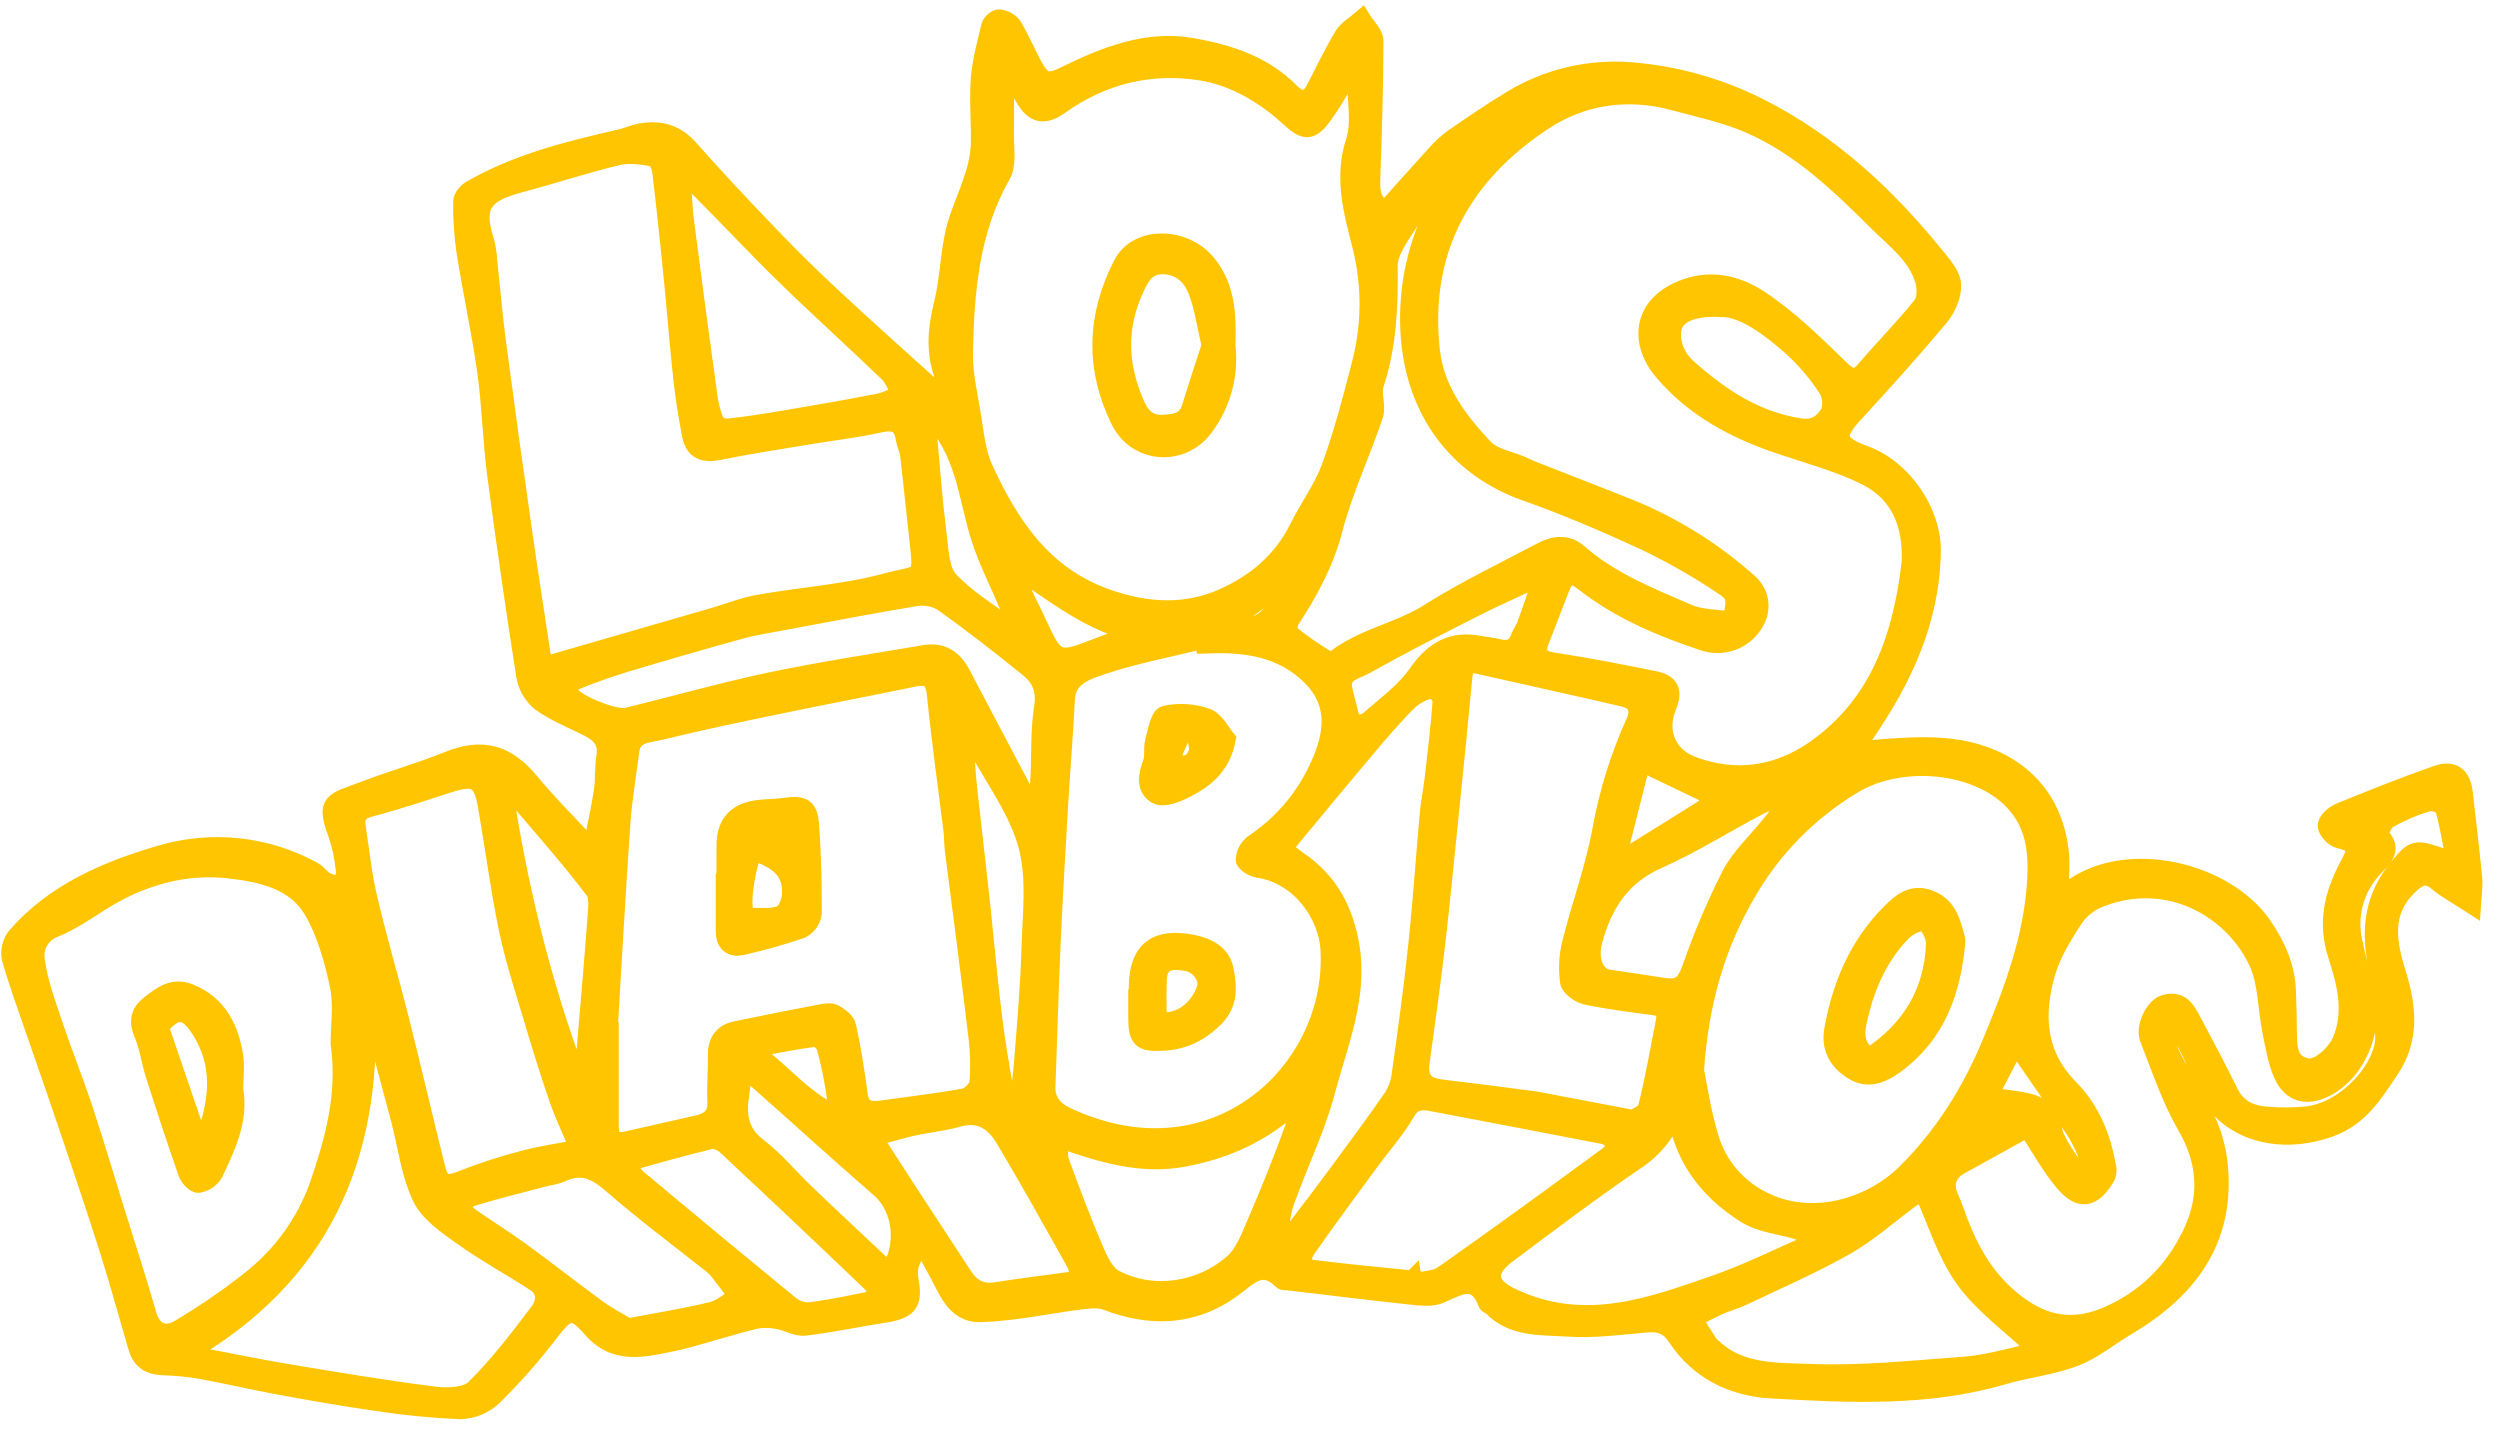 <svg width="133" height="76" viewBox="0 0 133 76" fill="none" xmlns="http://www.w3.org/2000/svg">
<path d="M131.488 48.099C130.736 47.609 130.17 47.316 129.696 46.917C129.116 46.428 128.714 46.577 128.209 47.04C126.644 48.473 126.996 50.167 127.516 51.846C128.059 53.599 128.215 55.292 127.129 56.898C126.288 58.142 125.538 59.417 123.934 59.993C121.823 60.749 119.463 60.496 117.99 58.841C117.309 58.085 117.056 56.951 116.586 56.006C116.308 55.439 115.985 54.901 115.682 54.351L115.191 54.495C115.274 55.026 115.233 55.613 115.459 56.076C116.061 57.314 116.851 58.465 117.419 59.714C117.77 60.507 117.979 61.353 118.04 62.215C118.33 66.053 116.347 68.653 113.138 70.548C112.21 71.096 111.356 71.816 110.364 72.196C109.16 72.657 107.826 72.789 106.577 73.156C102.518 74.348 98.364 74.129 94.233 73.897C92.2 73.783 90.379 72.912 89.221 71.141C88.809 70.514 88.332 70.329 87.616 70.386C86.219 70.505 84.806 70.705 83.418 70.609C82.03 70.512 80.487 70.662 79.374 69.49C79.31 69.424 79.163 69.405 79.138 69.335C78.558 67.788 77.63 68.39 76.614 68.842C76.156 69.042 75.533 68.957 74.996 68.9C72.831 68.67 70.672 68.4 68.511 68.145C68.414 68.133 68.282 68.158 68.228 68.105C67.1 67 66.411 67.916 65.522 68.551C63.467 70.032 61.214 70.108 58.863 69.205C58.465 69.05 57.951 69.108 57.51 69.163C55.733 69.384 53.965 69.783 52.184 69.838C50.762 69.883 50.395 68.504 49.819 67.514C49.592 67.123 49.395 66.714 49.152 66.249C48.404 66.816 48.241 67.429 48.378 68.165C48.593 69.335 48.291 69.677 47.074 69.866C45.653 70.082 44.244 70.393 42.821 70.558C42.369 70.611 41.882 70.291 41.4 70.212C40.998 70.127 40.583 70.122 40.179 70.197C38.998 70.486 37.836 70.858 36.663 71.176C36.108 71.327 35.545 71.448 34.981 71.553C33.682 71.791 32.505 71.846 31.488 70.671C30.471 69.496 30.135 69.692 29.222 70.885C28.306 72.086 27.303 73.223 26.222 74.286C25.762 74.721 25.155 74.975 24.515 75C22.987 74.938 21.463 74.788 19.952 74.552C18.243 74.312 16.544 74.008 14.847 73.698C13.435 73.437 12.036 73.105 10.623 72.85C9.957 72.742 9.285 72.679 8.611 72.661C7.944 72.63 7.517 72.334 7.333 71.716C6.838 70.038 6.38 68.349 5.856 66.678C5.232 64.685 4.563 62.71 3.896 60.723C3.229 58.735 2.543 56.766 1.855 54.788C1.42 53.516 0.95 52.254 0.589 50.961C0.553 50.764 0.56 50.561 0.608 50.366C0.656 50.171 0.745 49.987 0.869 49.827C2.901 47.484 5.715 46.294 8.578 45.463C9.916 45.069 11.323 44.945 12.711 45.097C14.101 45.25 15.444 45.675 16.66 46.349C16.905 46.481 17.066 46.764 17.313 46.889C17.561 47.014 17.893 47.123 18.086 47.029C18.28 46.934 18.399 46.562 18.369 46.334C18.305 45.648 18.162 44.971 17.941 44.318C17.298 42.606 17.769 42.677 19.271 42.101C20.773 41.525 22.345 41.083 23.839 40.476C25.627 39.751 26.932 40.085 28.19 41.61C29.089 42.702 30.098 43.707 31.064 44.745C31.211 44.843 31.37 44.923 31.538 44.983C31.731 43.981 31.944 43.053 32.087 42.116C32.182 41.496 32.132 40.856 32.228 40.236C32.352 39.444 31.948 39.012 31.304 38.687C30.45 38.254 29.539 37.897 28.772 37.349C28.339 36.992 28.052 36.495 27.962 35.949C27.403 32.385 26.887 28.815 26.416 25.239C26.176 23.408 26.139 21.552 25.882 19.725C25.582 17.588 25.109 15.473 24.776 13.342C24.654 12.472 24.597 11.594 24.608 10.716C24.608 10.508 24.854 10.221 25.062 10.1C27.541 8.671 30.291 7.997 33.057 7.364C33.338 7.299 33.602 7.175 33.883 7.107C34.959 6.861 35.874 7.033 36.653 7.913C38.093 9.537 39.585 11.126 41.089 12.685C42.128 13.765 43.198 14.817 44.3 15.84C46.011 17.431 47.754 18.99 49.492 20.555C49.598 20.649 49.78 20.666 50.072 20.772C50.114 20.422 50.249 20.109 50.168 19.865C49.749 18.62 49.871 17.42 50.184 16.165C50.497 14.911 50.511 13.616 50.795 12.367C51.013 11.403 51.471 10.491 51.775 9.533C51.974 8.98 52.098 8.405 52.144 7.821C52.188 6.627 52.055 5.423 52.144 4.231C52.214 3.273 52.48 2.324 52.704 1.379C52.743 1.219 53.025 0.979 53.161 1.002C53.297 1.016 53.428 1.058 53.548 1.122C53.668 1.187 53.773 1.275 53.858 1.379C54.276 2.084 54.597 2.84 54.983 3.558C55.472 4.427 55.797 4.461 56.696 4.017C58.809 2.978 61.03 2.096 63.423 2.521C65.317 2.857 67.208 3.448 68.627 4.898C69.152 5.436 69.616 5.44 69.98 4.737C70.475 3.792 70.927 2.829 71.474 1.918C71.686 1.565 72.11 1.332 72.44 1.045C72.67 1.423 73.1 1.801 73.1 2.179C73.1 4.595 73.016 7.012 72.935 9.429C72.912 10.113 72.887 10.763 73.697 11.209C74.576 10.226 75.464 9.223 76.368 8.237C76.652 7.909 76.972 7.613 77.323 7.354C78.361 6.64 79.401 5.924 80.486 5.276C82.358 4.153 84.547 3.64 86.737 3.809C89.107 3.995 91.416 4.637 93.531 5.699C97.33 7.609 100.334 10.408 102.951 13.635C103.324 14.094 103.805 14.631 103.832 15.147C103.861 15.713 103.55 16.409 103.165 16.87C101.71 18.612 100.185 20.299 98.646 21.972C97.542 23.17 97.633 23.638 99.193 24.207C101.213 24.94 102.775 27.23 102.752 29.309C102.707 33.009 101.205 36.177 99.131 39.159C98.955 39.412 98.756 39.652 98.372 40.157C99.004 40.013 99.361 39.883 99.725 39.856C102.166 39.667 104.636 39.465 106.838 40.826C108.446 41.819 109.299 43.35 109.544 45.172C109.643 45.895 109.56 46.644 109.56 47.526C109.785 47.467 110.005 47.387 110.215 47.288C113.211 45.107 118.39 46.387 120.356 49.234C121.129 50.368 121.593 51.451 121.647 52.756C121.678 53.542 121.688 54.328 121.697 55.116C121.707 55.904 121.811 56.613 122.726 56.8C123.36 56.93 124.282 56.067 124.575 55.379C125.246 53.801 124.807 52.246 124.342 50.795C123.798 49.094 124.148 47.641 124.898 46.184C125.264 45.483 125.691 44.901 124.457 44.637C124.183 44.578 123.804 44.176 123.802 43.928C123.8 43.681 124.177 43.343 124.465 43.224C126.174 42.524 127.891 41.838 129.634 41.228C130.506 40.924 130.949 41.281 131.055 42.203C131.229 43.694 131.403 45.183 131.55 46.676C131.598 47.074 131.53 47.445 131.488 48.099ZM101.669 29.908C101.752 27.922 101.113 26.242 99.29 25.324C97.861 24.606 96.276 24.19 94.745 23.67C92.329 22.864 90.151 21.711 88.49 19.755C87.22 18.259 87.33 16.343 89.393 15.453C90.957 14.774 92.395 15.154 93.582 15.929C95.144 16.951 96.501 18.297 97.848 19.6C98.416 20.152 98.723 20.296 99.272 19.651C100.251 18.501 101.327 17.429 102.261 16.25C102.502 15.946 102.501 15.319 102.379 14.907C101.979 13.559 100.832 12.734 99.885 11.783C97.842 9.752 95.758 7.753 93.064 6.585C91.796 6.039 90.41 5.742 89.064 5.38C86.609 4.714 84.205 5.055 82.144 6.404C77.723 9.299 75.522 13.359 76.103 18.663C76.335 20.762 77.569 22.384 78.957 23.858C79.422 24.352 80.288 24.483 80.973 24.782C81.12 24.846 81.259 24.927 81.408 24.984C83.157 25.671 84.91 26.348 86.654 27.043C88.987 27.991 91.135 29.328 93 30.994C93.297 31.243 93.496 31.587 93.562 31.964C93.628 32.342 93.556 32.73 93.359 33.062C93.105 33.538 92.681 33.906 92.168 34.098C91.655 34.29 91.088 34.291 90.574 34.103C88.361 33.36 86.221 32.461 84.361 31.024C83.54 30.393 83.304 30.469 82.962 31.382C82.62 32.294 82.256 33.188 81.914 34.095C81.657 34.779 81.86 35.098 82.654 35.217C84.452 35.486 86.238 35.841 88.02 36.2C88.84 36.364 89.018 36.786 88.693 37.568C88.127 38.93 88.693 40.234 90.007 40.731C92.358 41.617 94.6 41.251 96.562 39.883C100.022 37.455 101.213 33.829 101.669 29.908ZM53.88 4.189L53.441 4.269C53.441 5.213 53.458 6.158 53.441 7.103C53.423 7.844 53.603 8.72 53.271 9.304C51.581 12.273 51.326 15.504 51.261 18.771C51.239 19.821 51.481 20.883 51.661 21.93C51.835 22.943 51.908 24.009 52.329 24.933C53.71 27.939 55.467 30.637 58.892 31.841C61.005 32.581 63.092 32.71 65.136 31.782C66.852 31.002 68.242 29.821 69.092 28.098C69.63 27.007 70.388 26 70.799 24.87C71.449 23.087 71.934 21.239 72.409 19.391C72.957 17.312 72.966 15.132 72.435 13.049C71.975 11.232 71.468 9.459 72.096 7.524C72.429 6.489 72.156 5.27 72.156 4.134L71.656 3.802C71.574 4.074 71.471 4.339 71.348 4.595C71.073 5.089 70.773 5.569 70.448 6.033C69.748 7.018 69.45 7.02 68.594 6.232C67.268 5.011 65.665 4.076 63.929 3.789C61.223 3.343 58.637 3.978 56.362 5.601C55.523 6.194 54.995 6.05 54.498 5.174C54.303 4.837 54.085 4.516 53.88 4.189ZM28.888 35.456L37.973 32.829C38.771 32.597 39.552 32.279 40.368 32.136C42.633 31.735 44.963 31.588 47.168 30.991C49.028 30.488 49.13 30.93 48.887 28.791C48.713 27.266 48.568 25.739 48.388 24.216C48.353 23.909 48.195 23.614 48.15 23.306C48.011 22.484 47.57 22.346 46.77 22.52C45.514 22.796 44.23 22.943 42.96 23.155C41.414 23.413 39.867 23.642 38.321 23.961C37.453 24.15 36.947 23.971 36.786 23.157C36.593 22.174 36.436 21.184 36.326 20.19C36.133 18.478 36.007 16.76 35.835 15.048C35.642 13.051 35.429 11.056 35.19 9.062C35.159 8.803 34.932 8.388 34.743 8.356C34.121 8.25 33.44 8.152 32.843 8.297C31.08 8.726 29.352 9.295 27.597 9.763C25.608 10.294 25.194 11.001 25.811 12.917C25.881 13.19 25.925 13.469 25.94 13.75C26.102 15.245 26.224 16.743 26.423 18.232C26.88 21.686 27.356 25.137 27.854 28.585C28.184 30.896 28.553 33.201 28.888 35.456ZM32.348 54.871H32.416C32.416 56.541 32.416 58.209 32.416 59.878C32.416 60.502 32.63 60.849 33.34 60.687C34.588 60.4 35.838 60.117 37.09 59.838C37.762 59.689 38.166 59.371 38.132 58.612C38.095 57.796 38.17 56.976 38.16 56.156C38.151 55.466 38.42 54.986 39.127 54.833C40.656 54.512 42.191 54.211 43.728 53.918C43.942 53.877 44.224 53.843 44.391 53.941C44.655 54.098 44.994 54.34 45.048 54.599C45.301 55.783 45.5 56.983 45.653 58.189C45.748 58.933 46.132 59.154 46.834 59.054C48.322 58.843 49.819 58.676 51.295 58.404C51.603 58.347 52.036 57.92 52.069 57.631C52.139 56.784 52.12 55.931 52.011 55.088C51.624 51.789 51.177 48.495 50.762 45.198C50.717 44.854 50.733 44.505 50.69 44.163C50.395 41.77 50.05 39.382 49.815 36.982C49.731 36.139 49.449 35.86 48.608 36.038C46.32 36.512 44.023 36.944 41.737 37.419C39.527 37.876 37.318 38.33 35.13 38.868C34.515 39.019 33.637 38.989 33.516 39.932C33.351 41.205 33.129 42.477 33.04 43.756C32.781 47.467 32.578 51.171 32.356 54.871H32.348ZM64.069 34.265L64.001 34.018C62.184 34.467 60.328 34.815 58.565 35.41C57.782 35.677 56.748 35.996 56.686 37.184C56.59 39.097 56.431 41.005 56.319 42.916C56.174 45.391 56.029 47.864 55.919 50.341C55.809 52.819 55.747 55.311 55.65 57.796C55.619 58.551 56.025 59.052 56.661 59.368C57.207 59.633 57.773 59.854 58.355 60.031C65.418 62.247 71.112 56.59 70.747 50.477C70.643 48.735 69.255 46.541 66.914 46.192C66.659 46.154 66.237 45.886 66.241 45.733C66.251 45.571 66.295 45.414 66.371 45.27C66.446 45.126 66.552 44.999 66.68 44.898C68.143 43.928 69.313 42.592 70.067 41.03C71.12 38.898 71.178 37.133 69.409 35.654C67.861 34.354 66.002 34.186 64.069 34.265ZM90.145 56.908C90.328 57.788 90.52 59.156 90.918 60.466C91.136 61.252 91.532 61.98 92.077 62.596C92.622 63.212 93.302 63.7 94.067 64.024C96.58 65.127 99.586 64.213 101.412 62.408C103.399 60.434 104.855 58.115 105.93 55.538C107.103 52.722 108.174 49.901 108.346 46.823C108.433 45.274 108.272 43.838 107.14 42.628C105.207 40.569 101.124 40.159 98.513 41.767C96.201 43.17 94.287 45.12 92.948 47.435C91.303 50.243 90.423 53.204 90.153 56.908H90.145ZM107.863 59.995C106.664 60.658 105.481 61.318 104.294 61.968C103.583 62.359 103.368 62.988 103.699 63.716C103.829 64.001 103.941 64.294 104.045 64.589C104.756 66.614 105.785 68.415 107.66 69.653C109.084 70.597 110.54 70.69 112.106 70.015C114.164 69.129 115.622 67.659 116.579 65.707C117.535 63.755 117.458 61.852 116.329 59.899C115.49 58.446 114.955 56.819 114.336 55.248C114.095 54.638 114.622 53.588 115.152 53.427C116.061 53.151 116.343 53.833 116.652 54.408C117.315 55.642 117.965 56.881 118.585 58.138C118.997 58.984 119.716 59.311 120.586 59.373C121.293 59.434 122.005 59.431 122.712 59.362C124.91 59.117 126.965 56.717 126.86 55.054C126.788 53.717 126.643 52.384 126.427 51.061C126.12 49.297 126.36 47.692 127.517 46.266C128.443 45.123 128.443 45.132 129.965 45.644C130.098 45.689 130.266 45.644 130.603 45.619C130.409 44.675 130.282 43.786 130.023 42.936C129.972 42.768 129.396 42.594 129.143 42.672C128.411 42.895 127.707 43.198 127.044 43.575C126.785 43.726 126.499 44.372 126.57 44.438C127.394 45.211 126.677 45.699 126.251 46.179C125.763 46.704 125.411 47.337 125.225 48.023C125.039 48.709 125.024 49.429 125.182 50.122C125.376 51.067 125.65 52.012 125.865 52.956C126.284 54.823 125.337 57 123.764 57.828C122.753 58.361 121.908 58.174 121.459 57.164C121.14 56.445 121.011 55.638 120.854 54.857C120.607 53.637 120.644 52.305 120.143 51.201C118.881 48.422 115.442 46.319 111.746 47.751C111.196 47.955 110.719 48.313 110.376 48.781C109.765 49.714 109.144 50.704 108.841 51.759C108.205 53.962 108.309 56.105 110.078 57.9C111.257 59.09 111.818 60.569 112.096 62.168C112.118 62.333 112.084 62.5 111.999 62.644C111.301 63.778 110.646 63.891 109.788 62.863C109.073 62.004 108.528 61.008 107.87 59.995H107.863ZM18.088 55.507C18.088 54.563 18.262 53.453 18.046 52.428C17.75 51.042 17.354 49.603 16.639 48.391C15.701 46.806 13.87 46.419 12.146 46.228C10.07 45.999 8.069 46.483 6.229 47.452C5.106 48.044 4.103 48.873 2.932 49.353C2.574 49.478 2.272 49.722 2.082 50.043C1.891 50.364 1.823 50.741 1.89 51.107C2.04 52.271 2.47 53.404 2.845 54.531C3.349 56.042 3.946 57.52 4.447 59.029C5.044 60.836 5.582 62.661 6.146 64.479C6.711 66.297 7.306 68.118 7.83 69.949C8.085 70.826 8.734 71.198 9.583 70.682C10.887 69.906 12.138 69.047 13.327 68.111C14.993 66.804 16.25 65.067 16.956 63.096C17.781 60.704 18.475 58.227 18.088 55.507ZM86.888 59.553C87.06 59.425 87.56 59.247 87.63 58.965C88.016 57.454 88.276 55.904 88.583 54.368C88.678 53.898 88.583 53.584 88.003 53.51C86.795 53.355 85.585 53.2 84.396 52.953C84.046 52.879 83.538 52.52 83.495 52.237C83.399 51.551 83.435 50.853 83.602 50.181C84.116 48.121 84.874 46.107 85.235 44.025C85.597 42.088 86.192 40.201 87.007 38.401C87.29 37.757 87.087 37.268 86.375 37.097C83.793 36.499 81.203 35.93 78.616 35.346C77.969 35.2 77.872 35.55 77.824 36.072C77.586 38.63 77.323 41.187 77.062 43.743C76.836 45.958 76.625 48.174 76.364 50.385C76.125 52.439 75.835 54.487 75.552 56.535C75.433 57.393 75.783 57.826 76.67 57.926C78.288 58.115 79.904 58.33 81.518 58.54C81.74 58.569 81.96 58.614 82.179 58.655L86.888 59.553ZM76.424 10.066C75.868 10.663 75.458 10.982 75.21 11.398C74.685 12.299 73.84 13.255 73.857 14.179C73.884 16.322 73.797 18.395 73.121 20.449C72.957 20.948 73.25 21.592 73.084 22.089C72.404 24.12 71.466 26.081 70.933 28.135C70.467 29.929 69.628 31.472 68.632 32.99C68.509 33.179 68.501 33.64 68.632 33.745C69.242 34.232 69.883 34.68 70.552 35.085C70.638 35.121 70.732 35.136 70.825 35.129C70.918 35.121 71.008 35.092 71.087 35.044C72.568 33.91 74.457 33.608 76.024 32.615C77.957 31.395 80.037 30.401 82.065 29.328C82.701 28.991 83.387 28.929 83.955 29.43C85.653 30.924 87.736 31.748 89.772 32.631C90.487 32.942 91.357 32.914 92.145 33.041C92.379 31.829 92.412 31.633 91.633 31.125C90.312 30.243 88.929 29.455 87.493 28.767C85.44 27.822 83.344 26.919 81.207 26.166C77.205 24.757 75.214 21.443 75.005 17.684C74.868 15.315 75.386 12.952 76.505 10.846C76.573 10.723 76.473 10.502 76.424 10.066V10.066ZM30.821 61.119C30.394 60.103 30.011 59.315 29.727 58.493C29.24 57.083 28.795 55.659 28.374 54.23C27.9 52.637 27.374 51.052 27.038 49.431C26.584 47.258 26.305 45.051 25.923 42.863C25.675 41.445 25.254 41.226 23.891 41.666C22.528 42.107 21.115 42.583 19.702 42.95C19.093 43.106 18.877 43.409 18.95 43.938C19.144 45.238 19.283 46.547 19.582 47.823C20.081 49.954 20.711 52.057 21.247 54.183C21.918 56.845 22.532 59.523 23.201 62.185C23.418 63.045 23.771 63.1 24.61 62.763C25.669 62.345 26.755 61.993 27.86 61.709C28.807 61.454 29.796 61.318 30.821 61.119ZM19.782 53.884L19.488 53.862C19.735 61.577 17.108 67.854 9.836 72.031C11.876 72.419 13.604 72.787 15.345 73.073C17.936 73.507 20.528 73.94 23.131 74.267C23.833 74.356 24.842 74.308 25.258 73.889C26.526 72.646 27.612 71.215 28.683 69.796C29.043 69.322 29.131 68.634 28.476 68.209C27.191 67.378 25.838 66.639 24.593 65.752C23.775 65.169 22.824 64.517 22.424 63.674C21.823 62.401 21.662 60.932 21.297 59.551C20.798 57.661 20.284 55.774 19.776 53.884H19.782ZM68.236 45.136C68.499 45.345 68.772 45.593 69.071 45.797C70.71 46.904 71.52 48.486 71.828 50.358C72.268 53.049 71.199 55.521 70.536 58.024C69.999 60.052 69.05 61.97 68.348 63.959C68.122 64.6 68.097 65.31 67.981 65.989L68.271 66.153C68.503 65.892 68.752 65.643 68.963 65.367C69.719 64.383 70.473 63.394 71.209 62.395C72.176 61.072 73.157 59.761 74.087 58.413C74.327 58.045 74.479 57.628 74.534 57.195C74.855 54.895 75.176 52.594 75.419 50.285C75.668 47.945 75.821 45.597 76.034 43.252C76.086 42.66 76.216 42.075 76.283 41.485C76.446 40.081 76.618 38.679 76.716 37.271C76.73 37.06 76.305 36.606 76.189 36.638C75.728 36.741 75.301 36.955 74.948 37.262C74.157 38.046 73.432 38.895 72.715 39.747C71.221 41.511 69.759 43.293 68.23 45.136H68.236ZM102.319 63.36C102.09 63.472 101.868 63.598 101.656 63.738C100.496 64.585 99.425 65.564 98.186 66.268C96.423 67.27 94.544 68.081 92.708 68.957C92.321 69.146 91.875 69.256 91.473 69.437C90.986 69.656 90.506 69.915 90.038 70.157C90.326 70.609 90.618 71.064 90.908 71.514C90.965 71.584 91.03 71.647 91.102 71.703C92.555 73.09 94.513 72.988 96.257 73.061C98.998 73.175 101.76 72.872 104.509 72.674C105.545 72.598 106.571 72.321 107.59 72.082C107.865 72.018 108.097 71.769 108.253 71.665C106.937 70.418 105.483 69.382 104.509 68.02C103.535 66.658 103.046 64.968 102.313 63.36H102.319ZM75.145 68.084L75.172 68.243C75.713 68.113 76.359 68.126 76.78 67.831C79.743 65.752 82.666 63.612 85.587 61.473C85.805 61.314 85.91 61.006 86.068 60.768C85.803 60.628 85.552 60.415 85.27 60.36C82.26 59.77 79.245 59.207 76.233 58.629C75.634 58.514 75.18 58.497 74.795 59.152C74.242 60.097 73.509 60.917 72.862 61.798C71.743 63.325 70.61 64.846 69.529 66.399C69.228 66.83 69.077 67.423 69.895 67.532C71.634 67.752 73.388 67.909 75.139 68.09L75.145 68.084ZM89.178 58.924C88.782 60.102 87.988 61.114 86.926 61.794C84.626 63.36 82.405 65.042 80.18 66.707C79.02 67.57 79.067 68.379 80.373 69.008C81.277 69.445 82.248 69.733 83.248 69.86C86.043 70.206 88.629 69.241 91.192 68.362C92.81 67.806 94.357 67.039 95.922 66.352C96.116 66.265 96.249 66.032 96.41 65.868C96.2 65.71 95.972 65.577 95.731 65.471C94.776 65.167 93.684 65.093 92.874 64.577C90.821 63.283 89.453 61.463 89.172 58.929L89.178 58.924ZM54.885 42.978C55.078 42.386 55.281 42.033 55.304 41.655C55.393 40.31 55.304 38.942 55.515 37.617C55.656 36.708 55.387 36.066 54.763 35.559C53.271 34.344 51.748 33.163 50.182 32.041C49.761 31.778 49.257 31.672 48.763 31.743C46.457 32.12 44.164 32.563 41.868 32.992C41.027 33.148 40.177 33.277 39.355 33.502C37.306 34.069 35.267 34.658 33.233 35.27C32.303 35.55 31.389 35.883 30.492 36.251C30.349 36.31 30.218 36.744 30.299 36.909C30.548 37.436 32.731 38.305 33.345 38.154C35.897 37.528 38.427 36.808 40.996 36.264C43.703 35.697 46.459 35.282 49.194 34.815C50.11 34.658 50.723 35.081 51.127 35.856C52.328 38.137 53.528 40.41 54.885 42.978ZM36.253 9.469C36.316 10.385 36.332 11.067 36.419 11.736C36.815 14.81 37.225 17.883 37.65 20.957C37.706 21.451 37.825 21.935 38.002 22.401C38.069 22.51 38.162 22.601 38.274 22.667C38.385 22.733 38.512 22.771 38.642 22.779C39.688 22.671 40.731 22.505 41.769 22.329C43.436 22.047 45.1 21.762 46.758 21.435C47.168 21.356 47.551 21.137 47.945 20.982C47.721 20.592 47.572 20.126 47.257 19.823C45.471 18.098 43.619 16.439 41.845 14.706C40.26 13.163 38.752 11.545 37.19 9.983C37.007 9.799 36.701 9.712 36.253 9.469ZM56.275 60.532C56.325 61.119 56.275 61.516 56.4 61.854C56.98 63.434 57.574 65.01 58.237 66.558C58.474 67.111 58.805 67.795 59.296 68.05C61.355 69.127 63.91 68.708 65.605 67.213C66.222 66.669 66.543 65.758 66.885 64.966C67.585 63.355 68.234 61.725 68.832 60.076C68.996 59.632 68.924 59.103 68.959 58.614C67.185 60.277 65.197 61.155 62.986 61.571C60.715 62 58.575 61.348 56.275 60.532ZM33.411 70.637C35.014 70.331 36.463 70.102 37.884 69.757C38.385 69.636 38.816 69.235 39.28 68.961C38.94 68.515 38.601 68.069 38.255 67.627C38.161 67.502 38.051 67.389 37.929 67.291C36.127 65.856 34.271 64.485 32.543 62.973C31.677 62.217 30.896 61.885 29.823 62.406C29.583 62.491 29.335 62.554 29.083 62.595C27.774 62.943 26.456 63.256 25.165 63.655C24.459 63.874 24.432 64.358 25.055 64.789C25.927 65.399 26.835 65.957 27.693 66.582C29.077 67.591 30.421 68.651 31.805 69.66C32.325 70.038 32.91 70.335 33.411 70.637ZM57.407 68.101C57.351 67.723 57.382 67.455 57.27 67.257C56.006 65.002 54.757 62.741 53.425 60.528C52.907 59.664 52.13 59.118 50.959 59.455C50.164 59.681 49.324 59.755 48.512 59.937C47.841 60.088 47.182 60.295 46.426 60.503C47.124 61.584 47.756 62.571 48.396 63.553C49.341 65.001 50.294 66.446 51.241 67.899C51.653 68.528 52.196 68.844 52.996 68.712C54.415 68.485 55.844 68.313 57.407 68.101ZM33.285 61.843C33.525 62.183 33.672 62.512 33.918 62.722C36.597 64.966 39.289 67.195 41.994 69.409C42.274 69.65 42.633 69.784 43.007 69.787C44.017 69.673 45.019 69.46 46.018 69.261C46.78 69.108 46.791 68.651 46.328 68.203C43.78 65.764 41.216 63.342 38.636 60.936C38.443 60.747 38.043 60.579 37.797 60.638C36.351 60.98 34.923 61.395 33.285 61.843ZM95.159 42.709L95.006 42.407C94.542 42.545 94.04 42.613 93.622 42.83C91.801 43.775 90.06 44.892 88.187 45.723C86.211 46.6 85.274 48.119 84.752 50.024C84.468 51.059 84.839 51.968 85.562 52.076C86.544 52.223 87.526 52.369 88.507 52.52C89.424 52.66 89.687 52.331 89.992 51.498C90.582 49.803 91.285 48.148 92.097 46.543C92.592 45.599 93.431 44.824 94.119 43.974C94.463 43.547 94.813 43.123 95.159 42.709ZM51.311 39.65C51.377 40.553 51.406 41.224 51.479 41.889C51.69 43.845 51.927 45.799 52.138 47.747C52.36 49.809 52.54 51.874 52.789 53.933C52.958 55.336 53.195 56.728 53.441 58.119C53.497 58.438 53.714 58.729 53.856 59.033L54.164 58.924C54.262 58.092 54.39 57.263 54.454 56.429C54.606 54.453 54.788 52.475 54.84 50.494C54.895 48.658 55.14 46.729 54.68 44.998C54.193 43.172 52.985 41.527 52.045 39.826C51.96 39.686 51.539 39.701 51.311 39.65ZM30.995 58.119C31.034 57.627 31.068 57.138 31.111 56.649C31.325 54.064 31.555 51.479 31.749 48.89C31.787 48.374 31.888 47.706 31.621 47.352C30.446 45.797 29.155 44.329 27.885 42.84C27.691 42.611 27.384 42.462 27.131 42.292L26.851 42.481C27.695 47.8 29.004 53.019 30.991 58.119H30.995ZM91.569 16.36C89.356 16.284 88.62 17.068 89.039 18.493C89.19 18.931 89.457 19.322 89.812 19.627C91.523 21.138 93.359 22.376 95.735 22.75C96.574 22.884 97.003 22.497 97.308 22.032C97.515 21.717 97.467 21.031 97.245 20.691C96.722 19.88 96.097 19.138 95.383 18.482C94.131 17.372 92.785 16.371 91.566 16.358L91.569 16.36ZM47.304 67.68C48.239 66.335 48.042 64.279 46.824 63.221C44.646 61.331 42.525 59.394 40.368 57.488C40.161 57.299 39.879 57.202 39.504 56.991C39.438 57.558 39.403 57.926 39.349 58.294C39.189 59.375 39.33 60.282 40.316 61.038C41.249 61.749 42.001 62.684 42.854 63.495C44.3 64.88 45.769 66.246 47.292 67.678L47.304 67.68ZM82.013 30.904L81.717 30.768C80.615 31.283 79.5 31.773 78.415 32.325C76.473 33.311 74.528 34.299 72.63 35.367C72.129 35.648 71.236 35.769 71.453 36.706C71.592 37.309 71.76 37.904 71.942 38.607C72.263 38.513 72.626 38.507 72.831 38.326C73.728 37.54 74.737 36.814 75.404 35.856C76.262 34.626 77.24 34.029 78.744 34.328C79.057 34.39 79.38 34.409 79.685 34.49C80.283 34.651 80.671 34.469 80.88 33.891C80.961 33.662 81.127 33.462 81.209 33.233C81.487 32.461 81.746 31.68 82.013 30.904ZM49.422 22.002C49.376 22.441 49.357 22.883 49.366 23.325C49.515 25.065 49.658 26.809 49.874 28.544C49.975 29.345 49.996 30.342 50.483 30.873C51.404 31.871 52.635 32.595 53.737 33.434L54.005 33.209C53.905 32.907 53.824 32.599 53.702 32.306C53.188 31.07 52.565 29.868 52.156 28.6C51.46 26.393 51.374 23.956 49.422 22.002V22.002ZM54.005 30.188C54.019 30.458 54.066 30.726 54.147 30.985C54.552 31.886 55.007 32.767 55.422 33.664C56.066 35.059 56.412 35.204 57.811 34.664C58.706 34.318 59.609 33.993 60.508 33.659C57.972 33.139 56.143 31.548 54.005 30.188ZM86.043 45.521L86.43 45.659C87.833 44.788 89.238 43.921 90.636 43.04C90.861 42.879 91.074 42.703 91.274 42.513C91.022 42.366 90.779 42.203 90.518 42.075C89.745 41.697 88.962 41.33 88.185 40.958C87.924 40.833 87.669 40.701 87.309 40.521C86.866 42.288 86.455 43.904 86.043 45.521V45.521ZM105.76 58.344C106.633 58.47 107.294 58.517 107.928 58.678C108.282 58.767 108.702 58.969 108.885 59.245C109.144 59.638 109.164 60.173 109.374 60.605C109.634 61.127 109.948 61.62 110.312 62.077C110.41 62.202 110.774 62.213 110.971 62.145C111.077 62.109 111.18 61.767 111.124 61.62C110.94 61.102 110.699 60.605 110.407 60.137C109.394 58.614 108.34 57.114 107.233 55.511L105.76 58.344ZM40.378 55.698C40.36 55.842 40.343 55.987 40.324 56.131C41.737 57.204 42.854 58.636 44.603 59.387C44.49 58.124 44.264 56.874 43.927 55.651C43.874 55.462 43.517 55.169 43.335 55.192C42.334 55.317 41.354 55.523 40.368 55.7L40.378 55.698ZM68.356 30.945C67.616 31.474 66.931 31.947 66.27 32.457C66.117 32.616 65.987 32.794 65.884 32.988C66.091 33.096 66.29 33.277 66.508 33.3C67.293 33.392 68.474 31.899 68.346 30.956L68.356 30.945Z" fill="#FFC500" stroke="#FFC500"/>
<path d="M65.228 18.416C65.399 19.937 64.986 21.465 64.068 22.705C62.88 24.328 60.475 24.162 59.591 22.361C58.225 19.583 58.314 16.794 59.729 14.062C60.525 12.522 62.999 12.564 64.209 14.043C65.228 15.311 65.272 16.755 65.228 18.416ZM64.43 18.399C64.163 17.265 64.043 16.296 63.688 15.413C63.401 14.703 62.825 14.115 61.903 14.091C60.981 14.066 60.66 14.697 60.357 15.357C59.39 17.452 59.491 19.527 60.438 21.613C60.724 22.238 61.155 22.588 61.81 22.567C62.466 22.546 63.109 22.48 63.357 21.721C63.711 20.574 64.086 19.436 64.424 18.399H64.43Z" fill="#FFC500" stroke="#FFC500"/>
<path d="M38.619 46.995C38.619 46.303 38.608 45.61 38.619 44.916C38.642 43.796 39.199 43.195 40.359 43.057C40.805 43.004 41.26 43.01 41.712 42.948C42.754 42.8 43.015 42.948 43.084 43.979C43.187 45.516 43.227 47.059 43.216 48.599C43.191 48.773 43.124 48.939 43.021 49.082C42.918 49.226 42.781 49.343 42.622 49.425C41.594 49.775 40.548 50.07 39.487 50.311C38.886 50.455 38.577 50.139 38.577 49.542C38.577 48.692 38.577 47.842 38.577 46.993L38.619 46.995ZM40.106 45.283C39.719 45.814 39.365 48.104 39.613 48.588C39.653 48.667 39.731 48.788 39.791 48.788C40.382 48.788 41.022 48.871 41.548 48.677C41.84 48.569 42.085 47.977 42.102 47.594C42.16 46.413 41.563 45.782 40.098 45.283H40.106Z" fill="#FFC500" stroke="#FFC500"/>
<path d="M60.551 53.172C60.551 52.921 60.551 52.668 60.551 52.416C60.602 50.54 61.543 49.845 63.451 50.228C64.272 50.395 64.968 50.784 65.125 51.574C65.295 52.439 65.399 53.35 64.618 54.13C63.838 54.91 62.958 55.353 61.837 55.404C60.749 55.455 60.53 55.285 60.523 54.206C60.523 53.86 60.523 53.514 60.523 53.17L60.551 53.172ZM61.568 54.306C62.863 54.584 63.865 53.55 64.168 52.59C64.361 52.002 63.801 51.267 63.136 51.162C62.078 50.973 61.617 51.245 61.576 52.106C61.539 52.826 61.568 53.546 61.568 54.312V54.306Z" fill="#FFC500" stroke="#FFC500"/>
<path d="M65.24 39.329C64.952 40.825 64.012 41.475 62.982 41.995C62.547 42.214 61.855 42.465 61.54 42.28C60.927 41.921 61.055 41.224 61.298 40.58C61.428 40.242 61.318 39.824 61.414 39.465C61.55 38.957 61.687 38.116 61.983 38.044C62.719 37.881 63.487 37.93 64.196 38.184C64.666 38.363 64.958 39 65.24 39.329ZM62.253 40.508C63.164 40.931 63.552 40.555 63.726 40.043C63.823 39.754 63.68 39.342 63.533 39.04C63.481 38.93 62.922 38.896 62.885 38.968C62.648 39.47 62.437 39.984 62.253 40.508Z" fill="#FFC500" stroke="#FFC500"/>
<path d="M97.533 54.869C97.947 52.492 98.847 50.305 100.604 48.558C101.091 48.072 101.7 47.494 102.626 47.845C103.63 48.223 103.798 49.081 104.039 49.924C104.057 49.985 104.063 50.049 104.057 50.113C103.823 52.675 103.04 54.993 100.834 56.607C100.22 57.057 99.472 57.442 98.685 57.006C97.898 56.569 97.392 55.868 97.533 54.869ZM99.441 56.25C101.658 54.81 102.862 52.809 102.963 50.222C102.978 49.825 102.698 49.213 102.383 49.068C102.116 48.947 101.49 49.266 101.202 49.559C100.005 50.78 99.305 52.305 98.915 53.918C98.731 54.657 98.476 55.606 99.443 56.25H99.441Z" fill="#FFC500" stroke="#FFC500"/>
<path d="M12.44 57.958C12.728 59.572 12.03 60.998 11.366 62.417C11.278 62.559 11.16 62.68 11.021 62.774C10.881 62.867 10.722 62.931 10.556 62.959C10.389 62.986 10.053 62.631 9.976 62.393C9.367 60.651 8.795 58.899 8.236 57.144C8.008 56.429 7.919 55.666 7.623 54.984C7.328 54.302 7.469 53.835 8.01 53.425C8.617 52.96 9.214 52.48 10.092 52.843C11.601 53.463 12.185 54.708 12.437 56.146C12.525 56.722 12.44 57.334 12.44 57.958ZM10.525 60.633L10.937 60.486C11.644 58.561 11.858 56.643 10.681 54.782C9.937 53.608 9.346 53.589 8.474 54.625L10.525 60.633Z" fill="#FFC500" stroke="#FFC500"/>
</svg>
